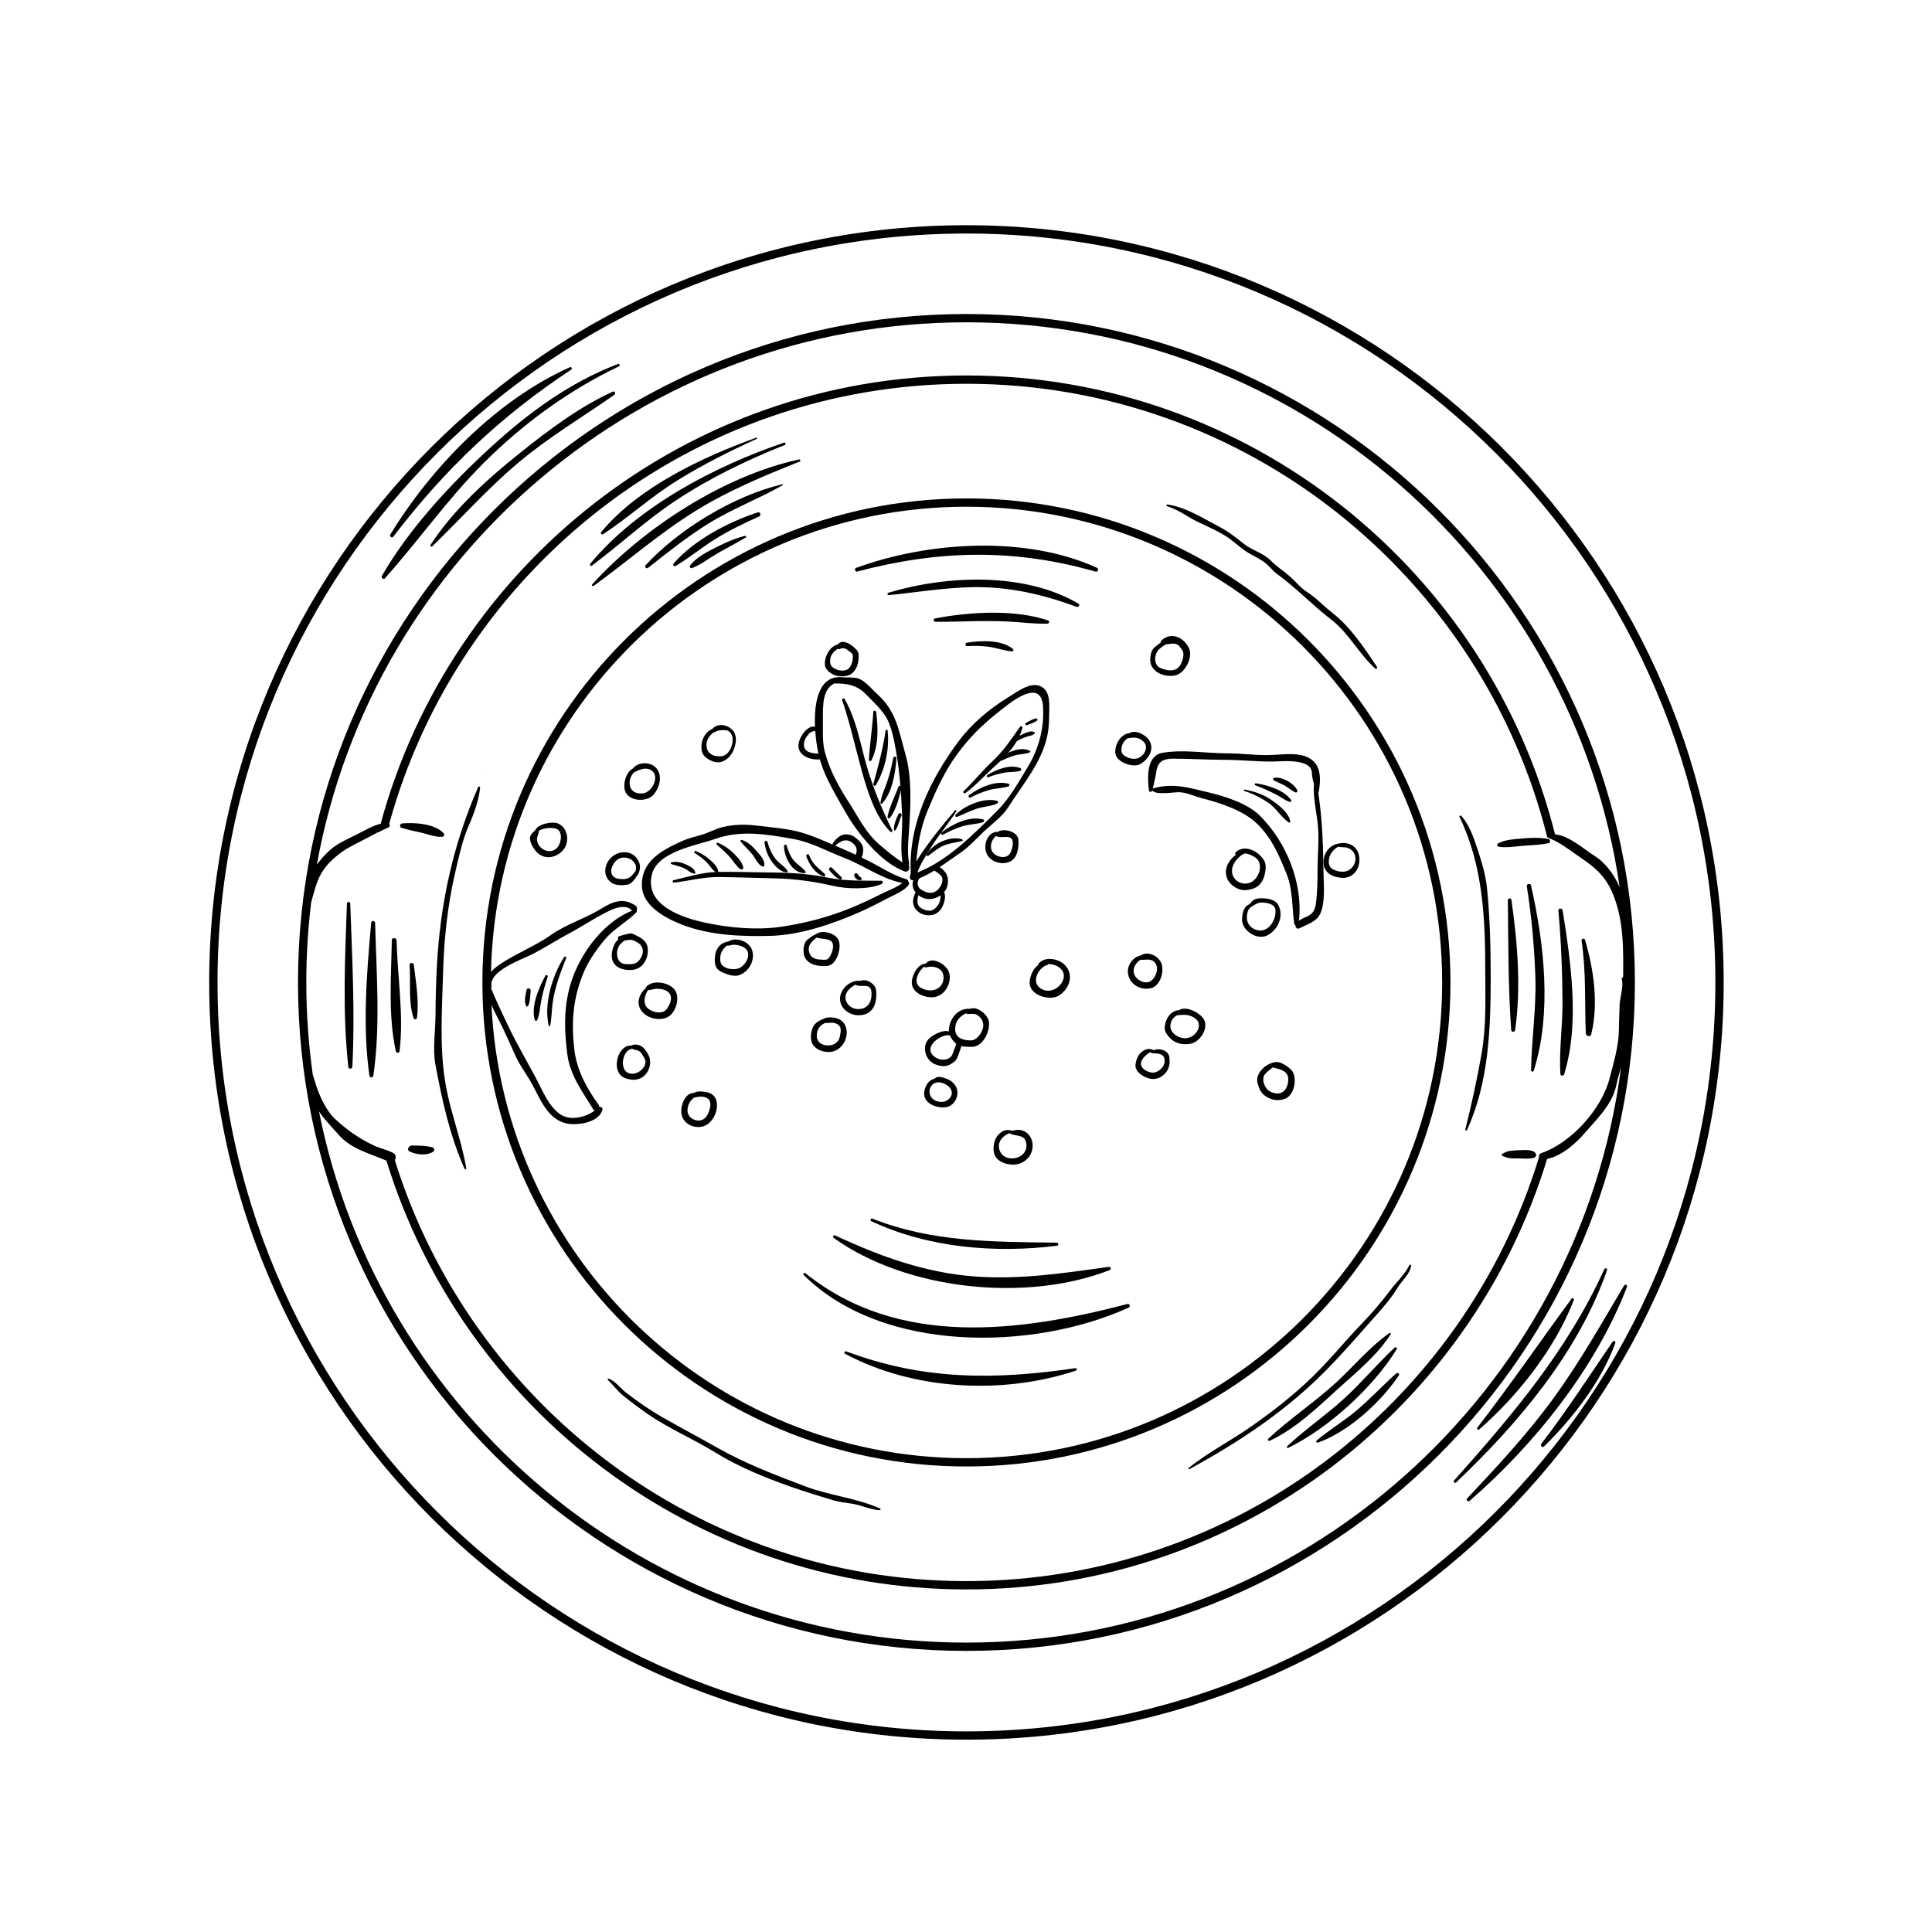 <svg xmlns="http://www.w3.org/2000/svg" xmlns:xlink="http://www.w3.org/1999/xlink" width="500" zoomAndPan="magnify" viewBox="0 0 375 375" height="500" preserveAspectRatio="xMidYMid meet" version="1.0"><defs><clipPath id="82b8a97335"><path d="M 40.605 43.715 L 334.605 43.715 L 334.605 337.715 L 40.605 337.715 Z M 40.605 43.715 " clip-rule="nonzero"/></clipPath></defs><g clip-path="url(#82b8a97335)"><path fill="#000000" d="M 187.586 337.672 C 106.539 337.672 40.605 271.738 40.605 190.695 C 40.605 109.648 106.539 43.715 187.586 43.715 C 268.629 43.715 334.566 109.648 334.566 190.695 C 334.566 271.738 268.629 337.672 187.586 337.672 Z M 187.586 45.328 C 107.43 45.328 42.219 110.539 42.219 190.695 C 42.219 270.848 107.43 336.059 187.586 336.059 C 267.742 336.059 332.953 270.848 332.953 190.695 C 332.953 110.539 267.742 45.328 187.586 45.328 Z M 187.586 45.328 " fill-opacity="1" fill-rule="nonzero"/></g><path fill="#000000" d="M 187.586 60.949 C 116.043 60.949 57.84 119.152 57.84 190.695 C 57.84 262.234 116.043 320.438 187.586 320.438 C 259.129 320.438 317.332 262.234 317.332 190.695 C 317.332 119.152 259.129 60.949 187.586 60.949 Z M 187.586 62.559 C 251.969 62.559 305.41 110.297 314.383 172.238 C 313.359 169.836 311.629 167.441 309.449 166.09 C 307.566 164.922 304.508 162.156 301.832 161.949 C 288.965 110.836 242.633 72.879 187.586 72.879 C 133.281 72.879 87.469 109.82 73.887 159.883 C 72.426 160.25 71.074 161.023 69.738 161.723 C 67.793 162.738 65.68 163.531 64.023 165.027 C 63.098 165.863 62.234 166.809 61.5 167.832 C 72.309 108.051 124.734 62.559 187.586 62.559 Z M 60.715 208.633 C 59.891 202.77 59.453 196.781 59.453 190.695 C 59.453 185.406 59.781 180.199 60.406 175.078 C 60.973 173.211 61.359 171.289 62.332 169.57 C 63.496 167.516 65.273 166.09 67.203 164.793 C 67.742 164.434 71.359 162.633 73.441 161.492 C 73.434 161.52 73.422 161.547 73.414 161.57 C 74.031 161.223 74.668 160.914 75.332 160.641 C 75.336 160.633 75.34 160.621 75.34 160.613 L 75.449 160.551 C 75.715 160.398 75.695 160.105 75.547 159.898 C 89.082 110.727 134.172 74.492 187.586 74.492 C 241.957 74.492 287.715 112.027 300.332 162.543 C 300.391 162.539 300.453 162.559 300.516 162.566 C 300.555 162.621 300.602 162.668 300.676 162.695 C 302.852 163.5 304.945 165.223 306.883 166.527 C 309.781 168.473 311.73 170.25 313.105 173.621 C 315.195 178.754 315.09 184.207 315.055 189.621 C 314.867 189.699 314.727 189.938 314.797 190.152 C 315.195 191.344 314.387 193.785 314.367 195.094 C 314.34 196.668 314.242 198.234 314.23 199.809 C 314.219 202.934 313.184 206.387 312.398 209.387 C 310.879 215.242 304.965 221.875 299.121 223.836 C 298.875 223.922 298.746 224.109 298.711 224.312 C 298.707 224.309 298.703 224.305 298.699 224.297 C 298.699 224.324 298.707 224.352 298.707 224.379 C 298.703 224.441 298.703 224.504 298.719 224.566 C 298.723 224.578 298.723 224.59 298.727 224.602 C 284.176 272.184 239.863 306.895 187.586 306.895 C 135.516 306.895 91.359 272.461 76.633 225.176 C 76.918 224.738 76.898 224.078 76.285 223.766 C 75.082 223.145 73.727 222.895 72.508 222.316 C 69.688 220.969 67.418 219.387 65.062 217.215 C 63.371 215.652 62.086 212.879 61.402 210.805 C 61.176 210.117 60.98 209.355 60.715 208.633 Z M 187.586 318.828 C 125.488 318.828 73.578 274.422 61.91 215.703 C 63.012 217.375 64.348 218.672 65.723 220.25 C 68.145 223.035 71.766 223.875 75.008 225.289 C 89.828 273.41 134.664 308.508 187.586 308.508 C 240.641 308.508 285.586 273.246 300.297 224.941 C 303.074 224.398 305.801 222.004 307.539 219.988 C 309.977 217.168 312.984 214.355 313.75 210.531 C 313.977 209.41 314.348 208.273 314.652 207.125 C 306.566 270.043 252.672 318.828 187.586 318.828 Z M 187.586 318.828 " fill-opacity="1" fill-rule="nonzero"/><path fill="#000000" d="M 93.18 149.613 C 93.141 149.613 93.133 149.672 93.172 149.672 C 93.207 149.672 93.215 149.613 93.18 149.613 Z M 93.18 149.613 " fill-opacity="1" fill-rule="nonzero"/><path fill="#000000" d="M 88.281 169.676 C 88.988 166.613 89.75 163.016 91.023 160.156 C 91.965 158.047 93.004 155.117 93.188 152.859 C 93.207 152.629 92.895 152.598 92.812 152.785 C 87.922 163.945 85.426 175.457 84.793 187.645 C 84.633 190.754 84.543 193.875 84.535 196.988 C 84.527 200.027 83.949 203.613 84.508 206.605 C 85.82 213.574 87.27 220.297 90.152 226.844 C 90.238 227.035 90.543 226.953 90.504 226.746 C 89.512 220.93 87.238 215.445 86.348 209.594 C 85.305 202.707 85.816 195.645 86.004 188.691 C 86.172 182.449 86.871 175.766 88.281 169.676 Z M 88.281 169.676 " fill-opacity="1" fill-rule="nonzero"/><path fill="#000000" d="M 288.613 172.266 C 288.355 169.758 287.492 166.922 286.691 164.543 C 286.004 162.496 285.121 159.93 283.625 158.363 C 283.465 158.199 283.203 158.383 283.301 158.586 C 287.844 167.992 288.289 178.27 288.289 188.504 C 288.289 193.898 288.516 199.164 287.578 204.496 C 286.707 209.465 285.633 214.348 284.41 219.25 C 284.367 219.438 284.656 219.523 284.734 219.352 C 288.996 210.098 289.344 199.605 289.344 189.617 C 289.348 183.781 289.199 178.074 288.613 172.266 Z M 288.613 172.266 " fill-opacity="1" fill-rule="nonzero"/><path fill="#000000" d="M 267.27 129.434 C 264.688 125.574 262.141 121.695 258.426 118.797 C 256.762 117.5 255.512 116.082 253.711 114.918 C 252.387 114.066 251.523 112.918 250.371 111.891 C 249.168 110.816 247.785 109.973 246.656 108.812 C 245.195 107.312 242.934 106.793 241.324 105.477 C 239.801 104.234 238.324 103.117 236.578 102.203 C 233.43 100.562 230.164 98.426 226.598 97.922 C 226.383 97.891 226.332 98.176 226.527 98.246 C 227.973 98.734 229.281 99.441 230.57 100.242 C 232.93 101.711 235.727 102.609 238.105 104.176 C 239.57 105.141 240.773 106.387 242.289 107.301 C 243.301 107.91 244.375 108.383 245.336 109.074 C 246.352 109.809 246.938 110.734 247.934 111.457 C 251.602 114.121 254.789 117.5 258.402 120.277 C 261.812 122.898 263.781 126.949 266.945 129.77 C 267.156 129.961 267.41 129.641 267.27 129.434 Z M 267.27 129.434 " fill-opacity="1" fill-rule="nonzero"/><path fill="#000000" d="M 273.559 245.551 C 272.824 247.191 271.039 248.871 269.938 250.328 C 268.207 252.625 266.328 254.836 264.332 256.91 C 261.039 260.324 258.129 263.957 254.715 267.27 C 251.016 270.852 247.105 273.902 242.895 276.848 C 238.906 279.641 234.512 281.891 230.703 284.93 C 230.574 285.031 230.727 285.242 230.867 285.164 C 240.047 280.129 248.578 274.562 256.113 267.234 C 260.02 263.434 263.547 259.285 267.18 255.211 C 268.633 253.582 270.203 251.73 271.324 249.867 C 272.125 248.543 273.746 247.223 273.887 245.648 C 273.906 245.453 273.645 245.359 273.559 245.551 Z M 273.559 245.551 " fill-opacity="1" fill-rule="nonzero"/><path fill="#000000" d="M 170.828 292.797 C 166.168 290.738 161 290.289 156.23 288.477 C 150.473 286.285 144.75 284.125 139.359 281.074 C 135.812 279.066 132.219 277.164 128.684 275.148 C 126.148 273.703 123.801 272.082 121.496 270.293 C 120.477 269.504 119.367 267.996 118.121 267.586 C 117.992 267.543 117.863 267.719 117.973 267.82 C 119.027 268.828 119.816 269.973 120.988 270.926 C 122.535 272.176 124.082 273.309 125.711 274.445 C 129.812 277.309 134.539 279.27 138.793 281.902 C 143.309 284.703 148.617 286.871 153.621 288.617 C 156.328 289.562 159.082 290.418 161.836 291.234 C 162.973 291.57 164.184 291.672 165.348 291.863 C 167.297 292.176 168.828 293.012 170.73 293.129 C 170.918 293.141 171.016 292.883 170.828 292.797 Z M 170.828 292.797 " fill-opacity="1" fill-rule="nonzero"/><path fill="#000000" d="M 202.711 133.711 C 200.621 131.715 197.535 134.242 195.652 135.379 C 192.102 137.523 188.641 140.445 186.152 143.762 C 180.57 151.211 176.289 160.035 176.781 169.504 C 176.707 169.754 176.641 170.004 176.609 170.246 C 176.555 170.66 176.902 170.883 177.254 170.871 C 177.207 171.035 177.172 171.195 177.148 171.352 C 177.055 172.043 177.293 172.684 177.711 173.211 C 177.141 174.41 176.914 175.543 177.898 176.668 C 178.688 177.566 180.184 177.879 181.289 177.504 C 182.441 177.117 183.047 175.984 183.316 174.895 C 183.434 174.422 183.523 173.605 183.223 173.188 C 183.555 172.805 183.812 172.355 183.914 171.848 C 184.262 170.141 183.645 169.18 182.402 168.305 C 183.742 167.414 185.039 166.453 186.336 165.574 C 188.078 164.398 189.477 162.812 190.992 161.379 C 192.605 159.859 194.598 158.453 195.785 156.559 C 198.137 152.824 200.945 149.508 202.527 145.344 C 203.324 143.246 203.637 141.352 203.629 139.129 C 203.625 137.613 203.98 134.922 202.711 133.711 Z M 182.484 174.645 C 182.336 175.383 181.977 175.918 181.41 176.398 C 180.621 177.07 179.426 176.711 178.703 176.195 C 177.801 175.559 178.078 174.633 178.242 173.742 C 178.824 174.207 179.551 174.5 180.266 174.512 C 181.051 174.527 181.887 174.258 182.566 173.785 C 182.582 174.078 182.523 174.453 182.484 174.645 Z M 182.582 169.895 C 183.406 170.691 182.621 172.188 181.945 172.77 C 180.91 173.66 179.832 173.32 178.77 172.66 C 177.977 172.164 177.969 171.125 178.465 170.473 C 179.457 170.066 180.406 169.555 181.328 168.988 C 181.785 169.23 182.199 169.527 182.582 169.895 Z M 199.434 148.969 C 197.75 151.723 195.988 154.93 193.695 157.223 C 189.27 161.652 184.078 167.004 178.062 169.359 C 178.594 167.785 179.77 166.012 180.504 164.801 C 182.043 162.246 184.02 159.977 185.637 157.473 C 185.738 157.316 185.488 157.148 185.367 157.289 C 182.934 160.145 180.57 163.07 178.492 166.195 C 178.289 166.508 178.062 166.852 177.848 167.215 C 178.172 163.77 178.699 160.566 180.113 157.18 C 181.742 153.289 183.285 149.809 185.785 146.387 C 188.086 143.238 190.492 140.844 193.535 138.41 C 195.762 136.629 202.148 131.176 202.461 137.254 C 202.68 141.418 201.605 145.414 199.434 148.969 Z M 199.434 148.969 " fill-opacity="1" fill-rule="nonzero"/><path fill="#000000" d="M 197.973 141.09 C 196.293 143.469 194.773 145.77 192.621 147.773 C 190.652 149.605 188.988 151.715 187.055 153.555 C 186.812 153.785 187.141 154.113 187.395 153.926 C 189.512 152.371 191.336 150.27 193.309 148.523 C 195.508 146.586 197.688 144.18 198.453 141.281 C 198.539 140.98 198.137 140.863 197.973 141.09 Z M 197.973 141.09 " fill-opacity="1" fill-rule="nonzero"/><path fill="#000000" d="M 176.23 167.781 C 176.527 167.973 176.508 168.035 176.324 166.59 C 176.125 164.984 176.316 163.043 176.422 161.453 C 176.738 156.77 177.07 151.074 175.773 146.512 C 174.461 141.879 174.012 138.051 170.238 134.695 C 169.078 133.66 167.691 131.758 166.027 131.57 C 165.172 131.477 164.477 131.453 163.82 131.492 C 163.816 131.488 163.812 131.484 163.805 131.48 C 158.953 130.789 157.977 136.172 158.191 141.066 C 156.816 140.746 155.496 142.656 155.129 143.824 C 154.32 146.406 156.945 147.582 159.102 147.395 C 159.113 147.391 159.121 147.387 159.133 147.383 C 159.785 149.73 160.996 152.137 162.172 154.238 C 163.441 156.504 164.824 159.051 166.379 161.129 C 168.676 164.199 171.902 167.762 175.578 169.141 C 176.074 169.324 176.461 168.957 176.473 168.562 C 176.523 168.281 176.496 167.953 176.23 167.781 Z M 156.043 144.297 C 156.086 143.637 156.57 142.926 156.98 142.453 C 157.316 142.062 157.766 141.934 158.238 141.867 C 158.355 143.535 158.598 145.098 158.855 146.293 C 157.477 146.188 155.922 146.062 156.043 144.297 Z M 170.809 164.035 C 167.988 161.66 166.602 158.551 164.645 155.551 C 162.703 152.566 161.02 149.41 160.098 145.938 C 159.582 143.992 159.754 141.879 159.727 139.895 C 159.688 136.422 159.746 133.812 161.926 132.652 C 164.199 132.652 166.191 132.852 168.012 134.699 C 169.34 136.047 170.664 137.254 171.758 138.824 C 172.992 140.594 173.543 143.66 173.91 145.746 C 174.652 149.941 174.93 153.988 175.102 158.273 C 175.223 161.273 174.66 164.41 175.172 167.398 C 173.613 166.395 172.273 165.273 170.809 164.035 Z M 170.809 164.035 " fill-opacity="1" fill-rule="nonzero"/><path fill="#000000" d="M 173.184 161.164 C 171.141 156.988 169.344 152.695 168.09 148.211 C 166.891 143.918 166.18 139.609 163.949 135.684 C 163.797 135.418 163.375 135.621 163.469 135.906 C 165.012 140.461 166.016 145.09 167.297 149.711 C 168.371 153.574 169.887 158.539 172.828 161.438 C 172.992 161.602 173.285 161.363 173.184 161.164 Z M 173.184 161.164 " fill-opacity="1" fill-rule="nonzero"/><path fill="#000000" d="M 176.27 171.078 C 176.273 170.902 176.18 170.723 175.945 170.66 C 173.352 169.965 170.652 168.102 168.215 166.922 C 167.883 166.762 167.566 166.613 167.242 166.461 C 167.492 165.977 167.547 165.332 167.551 164.859 C 167.555 163.82 166.574 162.969 165.809 162.418 C 165.098 161.91 163.77 161.75 163.012 162.301 C 162.324 162.805 161.828 163.219 161.57 163.906 C 159.875 163.168 158.195 162.449 156.418 161.855 C 153.34 160.824 149.871 160.617 146.664 160.227 C 144.562 159.969 142.453 160.035 140.391 160.504 C 138.977 160.824 137.57 161.637 136.152 162.043 C 134.895 162.402 133.496 162.738 132.305 163.285 C 128.48 165.031 124.434 167.133 124.59 171.973 C 124.711 175.859 129.191 178.246 132.434 179.492 C 137.762 181.543 143.68 181.785 149.316 181.66 C 155.211 181.523 161.348 179.438 166.691 177.113 C 168.746 176.219 170.762 175.145 172.754 174.125 C 173.887 173.543 175.672 172.801 176.371 171.734 C 176.523 171.496 176.441 171.246 176.27 171.078 Z M 165.641 163.762 C 166.16 164.234 166.363 164.734 166.238 165.426 C 166.207 165.598 166.137 165.75 166.07 165.902 C 165.148 165.469 164.219 165.043 163.258 164.633 C 162.875 164.469 162.496 164.305 162.117 164.141 C 163.188 163.223 164.32 162.562 165.641 163.762 Z M 171.336 173.375 C 169.328 174.375 167.27 175.367 165.195 176.219 C 160.863 177.996 156.184 179.234 151.543 179.895 C 146.82 180.562 141.805 180.117 137.168 179.152 C 132.633 178.207 125.039 175.836 126.535 169.727 C 127.629 165.258 135.199 164.109 138.785 162.844 C 143.836 161.066 148.637 161.914 153.84 162.82 C 157.469 163.449 160.648 165.281 164.043 166.586 C 167.625 167.965 171.309 170.684 175.133 171.371 C 174.191 172.188 172.305 172.895 171.336 173.375 Z M 171.336 173.375 " fill-opacity="1" fill-rule="nonzero"/><path fill="#000000" d="M 171.027 170.949 C 167.766 170.922 164.137 171.047 160.938 170.391 C 157.418 169.668 153.848 169.383 150.254 169.359 C 146.73 169.332 143.223 169.191 139.699 169.227 C 136.453 169.258 133.816 170.121 130.75 170.844 C 130.453 170.91 130.52 171.348 130.828 171.309 C 133.805 170.977 136.57 170.191 139.629 170.23 C 143.168 170.273 146.691 170.402 150.23 170.484 C 154.129 170.574 157.871 171.051 161.664 171.941 C 164.297 172.559 168.668 172.707 171.148 171.574 C 171.469 171.426 171.406 170.953 171.027 170.949 Z M 171.027 170.949 " fill-opacity="1" fill-rule="nonzero"/><path fill="#000000" d="M 166.605 126.73 C 166.449 126.23 166.191 126.082 165.836 125.723 C 165.273 125.156 164.066 124.344 163.188 124.656 C 162.984 124.73 162.73 124.906 162.566 125.117 C 160.953 125.469 159.871 127.781 160.148 129.27 C 160.32 130.191 161.594 130.992 162.414 131.164 C 163.34 131.359 164.605 131.355 165.359 130.711 C 166.09 130.09 166.48 129.254 166.598 128.309 C 166.656 127.824 166.754 127.203 166.605 126.73 Z M 165.473 128.172 C 165.398 128.766 165.168 129.281 164.766 129.715 C 163.902 130.652 161.285 130.035 161.137 128.668 C 160.996 127.371 161.672 126.523 162.617 125.926 C 162.742 126.012 162.914 126.016 163.051 125.953 C 164.074 125.496 164.602 126.301 165.34 126.809 C 165.668 127.035 165.512 127.863 165.473 128.172 Z M 165.473 128.172 " fill-opacity="1" fill-rule="nonzero"/><path fill="#000000" d="M 142.379 141.953 C 141.402 140.617 139.316 140.23 138.227 141.516 C 136.613 142.145 135.855 144.238 136.246 145.875 C 136.488 146.906 137.629 147.535 138.535 147.84 C 139.695 148.227 140.73 147.73 141.504 146.945 C 142.559 145.879 143.379 143.32 142.379 141.953 Z M 142.195 143.945 C 142.039 145.207 141.297 146.785 139.789 146.797 C 138.945 146.801 138.309 146.699 137.676 146.102 C 136.953 145.43 137.02 143.992 137.496 143.238 C 137.707 142.898 138.051 142.516 138.43 142.203 C 138.73 142.121 138.992 142.016 139.254 141.84 C 139.844 141.707 140.441 141.684 141.039 141.766 C 142.023 142.008 142.301 143.133 142.195 143.945 Z M 142.195 143.945 " fill-opacity="1" fill-rule="nonzero"/><path fill="#000000" d="M 127.207 148.91 C 126.039 147.816 123.84 147.898 122.855 149.16 C 121.598 149.844 121.031 151.645 121.211 153.059 C 121.512 155.504 125.352 155.859 126.773 154.332 C 128.043 152.969 128.758 150.367 127.207 148.91 Z M 124.797 153.988 C 123.207 154.16 122.098 153.367 122.215 151.695 C 122.258 151.051 122.57 150.441 123.016 149.961 C 123.969 149.426 125.305 148.816 126.375 149.488 C 128.211 150.645 126.555 153.801 124.797 153.988 Z M 124.797 153.988 " fill-opacity="1" fill-rule="nonzero"/><path fill="#000000" d="M 123.73 166.781 C 122.523 164.898 119.922 165.07 118.488 166.59 C 117.199 167.953 117.055 170.105 118.594 171.266 C 119.434 171.91 120.734 171.875 121.727 171.723 C 122.391 171.617 122.844 171.098 123.238 170.598 C 123.363 170.438 123.438 170.301 123.492 170.164 C 123.797 169.879 124.012 169.457 124.102 169.098 C 124.328 168.207 124.223 167.539 123.73 166.781 Z M 121.32 170.613 C 120.766 170.668 119.801 170.625 119.316 170.32 C 118.117 169.57 118.699 168.039 119.457 167.191 C 120.273 166.281 121.664 166.23 122.598 166.906 C 122.957 167.164 123.289 167.602 123.414 168.027 C 123.461 168.18 123.457 168.602 123.395 169.035 C 122.832 169.715 122.328 170.516 121.32 170.613 Z M 121.32 170.613 " fill-opacity="1" fill-rule="nonzero"/><path fill="#000000" d="M 108.289 159.832 C 107.207 159.398 104.441 159.871 103.855 161.195 C 103.445 161.52 103.02 161.973 102.91 162.406 C 102.684 163.305 103.453 164.543 104.004 165.207 C 105.527 167.027 108.051 166.586 109.402 164.871 C 110.633 163.309 110.191 160.598 108.289 159.832 Z M 108.281 164.391 C 107.266 165.691 105.422 165.328 104.609 164.051 C 104.191 163.398 104.102 162.816 104.398 162.117 C 104.516 161.844 104.523 161.562 104.582 161.273 C 105.441 160.664 107.129 160.605 107.859 160.824 C 109.332 161.262 108.941 163.539 108.281 164.391 Z M 108.281 164.391 " fill-opacity="1" fill-rule="nonzero"/><path fill="#000000" d="M 125.66 183.68 C 125.469 182.777 124.559 182.078 123.777 181.719 C 123.277 181.488 122.781 181.09 122.195 181.195 C 121.547 181.312 120.859 181.5 120.23 181.699 C 119.926 181.793 119.863 182.125 120.016 182.34 C 119.227 182.957 118.828 184.242 118.75 185.145 C 118.539 187.566 120.625 188.426 122.703 188.258 C 124.941 188.078 126.09 185.691 125.66 183.68 Z M 123.809 186.645 C 123.152 187.234 122.352 187.145 121.535 187.137 C 120.531 187.129 119.945 186.508 119.805 185.559 C 119.605 184.195 120.191 183.223 121.223 182.562 C 121.852 182.488 122.457 182.285 123.102 182.598 C 123.77 182.93 124.359 183.23 124.66 183.961 C 125.035 184.879 124.484 186.035 123.809 186.645 Z M 123.809 186.645 " fill-opacity="1" fill-rule="nonzero"/><path fill="#000000" d="M 187.586 96.742 C 135.781 96.742 93.633 138.887 93.633 190.695 C 93.633 242.5 135.781 284.645 187.586 284.645 C 239.391 284.645 281.535 242.5 281.535 190.695 C 281.535 138.887 239.391 96.742 187.586 96.742 Z M 103.504 185.117 C 105.895 183.879 108.129 182.41 110.512 181.152 C 113.281 179.688 116.078 177.711 118.953 176.48 C 120.043 176.016 121.789 175.68 122.691 176.762 C 116.668 179.148 111.883 186.035 110.422 192.184 C 109.395 196.488 109.578 200.383 110.125 204.68 C 110.641 208.766 113.125 211.973 115.152 215.336 C 115.227 215.457 115.324 215.523 115.43 215.559 C 113.648 216.871 110.789 217.566 108.891 216.375 C 106.527 214.895 105.266 211.574 104.008 209.223 C 102.23 205.898 100.348 202.707 98.707 199.273 C 98.586 199.016 96.109 193.922 95.281 191.715 C 95.359 191.691 95.426 191.617 95.406 191.516 C 94.77 188.418 101.309 186.254 103.504 185.117 Z M 187.586 283.031 C 138.133 283.031 97.684 243.945 95.395 195.051 C 95.934 196.355 96.645 197.625 97.277 198.902 C 98.262 200.895 99.145 202.949 100.07 204.973 C 101 207.008 102.406 208.758 103.434 210.715 C 105.152 214 106.77 217.945 110.891 218.188 C 112.887 218.301 116.344 217.684 116.93 215.391 C 117.031 214.996 116.629 214.77 116.305 214.879 C 116.301 214.852 116.289 214.828 116.285 214.805 C 116.332 214.711 116.293 214.555 116.113 214.312 C 113.898 211.285 111.941 207.648 111.496 203.852 C 110.887 198.672 111.145 194.258 113.043 189.355 C 114.027 186.812 115.648 184.422 117.418 182.336 C 119.207 180.223 121.633 178.988 123.539 177.07 C 123.559 177.051 123.555 177.027 123.566 177.004 C 123.578 176.984 123.59 176.969 123.594 176.945 C 123.605 176.906 123.617 176.875 123.613 176.84 C 123.594 176.66 123.602 176.48 123.641 176.301 C 123.66 176.105 123.543 175.922 123.387 175.812 C 121.113 174.223 119.105 174.879 116.789 176.32 C 113.68 178.254 109.918 179.375 106.945 181.473 C 103.664 183.789 99.867 185.145 96.625 187.469 C 96.109 187.84 95.652 188.238 95.301 188.672 C 96.383 138.688 137.348 98.355 187.586 98.355 C 238.5 98.355 279.922 139.777 279.922 190.695 C 279.922 241.609 238.5 283.031 187.586 283.031 Z M 187.586 283.031 " fill-opacity="1" fill-rule="nonzero"/><path fill="#000000" d="M 130.855 191.984 C 129.668 190.641 126.699 190.121 125.438 191.547 C 125.367 191.621 125.344 191.703 125.344 191.785 C 124.199 192.809 123.48 194.402 124.316 195.914 C 125.27 197.641 128.086 198.332 129.75 197.324 C 131.301 196.387 132.078 193.371 130.855 191.984 Z M 129.34 195.941 C 128.461 197.074 126.012 196.359 125.391 195.305 C 124.809 194.316 125.215 193.109 125.777 192.164 C 126.254 192.195 126.543 192.062 127.016 191.961 C 127.488 191.855 128.422 191.953 128.895 192.113 C 130.875 192.793 130.344 194.641 129.34 195.941 Z M 129.34 195.941 " fill-opacity="1" fill-rule="nonzero"/><path fill="#000000" d="M 125.078 203.566 C 124.574 202.945 123.305 202.445 122.605 202.945 C 122.484 202.941 122.363 202.941 122.246 202.945 C 121.344 202.992 120.656 203.727 120.258 204.445 C 119.73 205.398 119.527 206.793 119.918 207.828 C 120.34 208.941 121.113 209.281 122.23 209.508 C 124.5 209.973 126.195 208.262 126.203 206.094 C 126.207 205.172 125.645 204.262 125.078 203.566 Z M 123.414 208.301 C 119.996 209.223 120.363 203.875 122.715 203.566 C 122.996 203.746 123.305 203.754 123.715 203.863 C 124.445 204.066 124.766 204.867 125.102 205.465 C 125.773 206.656 124.449 208.02 123.414 208.301 Z M 123.414 208.301 " fill-opacity="1" fill-rule="nonzero"/><path fill="#000000" d="M 145.973 184.402 C 145.41 182.688 142.859 181.797 141.379 182.746 C 140.461 182.91 139.805 183.195 139.195 184.215 C 138.789 184.891 138.703 185.883 138.746 186.66 C 138.805 187.68 139.254 188.328 140.211 188.73 C 141.191 189.148 142.48 189.656 143.52 189.262 C 145.438 188.531 146.613 186.344 145.973 184.402 Z M 143.535 187.887 C 142.449 188.398 139.969 188.078 139.82 186.523 C 139.688 185.129 140.133 184.273 141.125 183.52 C 141.156 183.531 141.184 183.551 141.219 183.551 C 141.602 183.559 141.871 183.422 142.246 183.387 C 142.902 183.32 143.805 183.539 144.379 183.879 C 146.121 184.91 144.859 187.266 143.535 187.887 Z M 143.535 187.887 " fill-opacity="1" fill-rule="nonzero"/><path fill="#000000" d="M 162.762 182.461 C 162.188 181.133 159.617 180.402 158.41 181.297 C 157.82 181.52 157.277 181.98 156.797 182.324 C 156.043 182.863 155.914 184.039 155.977 184.871 C 156.148 187.168 158.691 187.66 160.555 187.492 C 162.453 187.316 163.41 183.957 162.762 182.461 Z M 160.691 186.129 C 160.379 186.395 159.582 186.262 159.207 186.25 C 157.977 186.215 157.043 185.688 156.973 184.23 C 156.934 183.34 157.711 182.562 158.52 181.984 C 159.332 182.273 160.258 182.156 161.078 182.512 C 162.297 183.043 161.449 185.484 160.691 186.129 Z M 160.691 186.129 " fill-opacity="1" fill-rule="nonzero"/><path fill="#000000" d="M 168.844 190.594 C 168.215 190.203 167.535 190.176 166.895 190.406 C 166.871 190.383 166.84 190.363 166.793 190.363 C 164.957 190.266 163.102 191.969 163.047 193.762 C 162.988 195.758 164.91 197.137 166.809 197.062 C 169.312 196.961 170.109 195.078 170.098 192.914 C 170.09 191.758 169.824 191.203 168.844 190.594 Z M 166.305 195.848 C 165.172 195.758 164.141 194.812 164.105 193.68 C 164.07 192.473 165.059 191.676 166.078 191.102 C 166.094 191.148 166.125 191.191 166.184 191.219 C 167.234 191.688 169 190.691 169.148 192.578 C 169.297 194.473 168.391 196.008 166.305 195.848 Z M 166.305 195.848 " fill-opacity="1" fill-rule="nonzero"/><path fill="#000000" d="M 163.844 198.664 C 163.246 197.75 162.156 197.484 161.133 197.469 C 160.734 197.465 160.172 197.523 159.824 197.785 C 159.457 197.875 159.113 198.078 158.738 198.312 C 157.801 198.902 157.48 199.934 157.41 200.977 C 157.328 202.18 157.684 203.023 158.738 203.656 C 159.555 204.145 160.828 204.344 161.75 204.078 C 163.906 203.453 165.094 200.574 163.844 198.664 Z M 163 201.25 C 162.785 202.285 161.906 202.863 160.914 202.914 C 159.613 202.98 158.516 202.348 158.543 200.98 C 158.566 199.723 159.16 199.023 160.137 198.559 C 160.902 198.602 161.672 198.328 162.469 198.75 C 163.48 199.285 163.184 200.363 163 201.25 Z M 163 201.25 " fill-opacity="1" fill-rule="nonzero"/><path fill="#000000" d="M 138.957 213.375 C 138.504 212.223 137.438 211.973 136.312 211.871 C 135.582 211.809 135.125 211.871 134.68 212.145 C 132.871 212.117 132.008 214.797 132.285 216.297 C 132.672 218.375 135.258 219.344 137.035 218.398 C 138.605 217.559 139.625 215.09 138.957 213.375 Z M 137.113 216.707 C 136.016 218.273 133.34 217.324 133.441 215.441 C 133.5 214.363 133.973 213.629 134.723 213.039 C 135.574 212.871 136.438 212.684 137.273 213.16 C 138.438 213.824 137.68 215.898 137.113 216.707 Z M 137.113 216.707 " fill-opacity="1" fill-rule="nonzero"/><path fill="#000000" d="M 184.254 188.867 C 183.855 187.234 180.855 185.48 179.723 187.012 C 178.273 187.129 177.449 188.582 177.082 189.91 C 176.426 192.293 178.906 193.621 180.969 193.57 C 183.254 193.512 184.766 190.945 184.254 188.867 Z M 178.605 191.645 C 177.156 190.695 178.211 188.504 179.449 187.598 C 179.457 187.727 179.609 187.816 179.727 187.781 C 181.277 187.32 183.281 187.945 183.141 189.906 C 182.98 192.293 180.34 192.785 178.605 191.645 Z M 178.605 191.645 " fill-opacity="1" fill-rule="nonzero"/><path fill="#000000" d="M 191.949 198.324 C 191.754 196.938 189.656 195.215 188.277 195.809 C 185.949 195.633 184.289 197.688 184.168 199.91 C 184.16 200.008 184.191 200.102 184.199 200.199 C 183.074 199.859 181.57 200.645 180.656 201.309 C 179.086 202.445 179.289 204.664 180.496 205.895 C 181.078 206.488 181.797 206.758 182.598 206.891 C 183.602 207.062 184.277 206.758 185.09 206.195 C 185.93 205.621 186.082 204.469 186.434 203.586 C 186.5 203.41 186.547 203.23 186.57 203.047 C 187.203 203.195 187.895 203.168 188.527 203.195 C 190.746 203.297 192.219 200.215 191.949 198.324 Z M 184.961 204.391 C 184.512 205.895 182.645 205.969 181.543 205.219 C 178.707 203.281 182.934 200.484 184.387 200.988 C 184.633 201.59 185.051 202.133 185.516 202.535 C 185.539 202.555 185.562 202.566 185.582 202.586 C 185.496 203.207 185.141 203.797 184.961 204.391 Z M 190.777 199.594 C 190.496 200.617 189.594 201.918 188.457 201.938 C 186.926 201.961 185.332 201.473 185.395 199.629 C 185.449 198.121 186.363 197.234 187.539 196.656 C 187.562 196.75 187.629 196.828 187.742 196.828 C 188.398 196.832 189.051 196.652 189.664 197.012 C 190.586 197.551 191.055 198.57 190.777 199.594 Z M 190.777 199.594 " fill-opacity="1" fill-rule="nonzero"/><path fill="#000000" d="M 197.684 163.031 C 197.59 161.445 194.906 160.652 193.648 161.469 C 191.852 161.398 190.957 163.609 191.336 165.18 C 191.805 167.141 194.234 168.027 195.98 167.266 C 197.512 166.602 197.773 164.48 197.684 163.031 Z M 196.059 165.621 C 195.465 166.617 194.027 166.48 193.184 165.906 C 191.871 165.016 192.234 163.152 193.336 162.262 C 193.336 162.266 193.34 162.27 193.344 162.273 C 194.125 162.742 195.16 162.227 196.047 162.57 C 197.055 162.957 196.422 165.012 196.059 165.621 Z M 196.059 165.621 " fill-opacity="1" fill-rule="nonzero"/><path fill="#000000" d="M 223.027 143.641 C 222.379 142.641 220.355 141.555 219.254 142.293 C 217.52 142.449 216.312 144.543 216.492 146.227 C 216.676 147.957 219.93 149.098 221.32 148.309 C 222.926 147.402 224.176 145.41 223.027 143.641 Z M 220.625 147.234 C 219.867 147.383 219.117 147.188 218.453 146.82 C 217.547 146.316 217.535 145.582 217.812 144.668 C 217.996 144.062 218.398 143.625 218.887 143.289 C 218.91 143.293 218.938 143.297 218.961 143.293 C 220.211 143.074 221.094 143.078 222.023 144.023 C 223.098 145.113 221.91 146.992 220.625 147.234 Z M 220.625 147.234 " fill-opacity="1" fill-rule="nonzero"/><path fill="#000000" d="M 230.793 125.836 C 229.82 123.719 227.289 122.523 225.398 124.348 C 225.289 124.449 225.27 124.586 225.309 124.707 C 224.969 124.926 224.625 125.238 224.133 125.621 C 223.41 126.191 223.25 127.297 223.27 128.148 C 223.328 130.535 226.156 131.531 228.141 131.09 C 229.992 130.68 231.605 127.609 230.793 125.836 Z M 229.148 128.984 C 228.363 130.512 226.559 130.219 225.277 129.684 C 223.77 129.055 224.043 126.828 225.023 125.977 C 225.457 125.598 225.867 125.293 226.328 125.059 C 227.305 125.027 228.309 124.562 229.035 125.605 C 229.336 126.031 229.621 126.227 229.684 126.789 C 229.77 127.547 229.488 128.324 229.148 128.984 Z M 229.148 128.984 " fill-opacity="1" fill-rule="nonzero"/><path fill="#000000" d="M 206.676 187.301 C 205.438 186.035 202.812 185.559 201.555 187.062 C 201.488 187.141 201.496 187.234 201.527 187.316 C 200.527 188 199.93 189.402 199.855 190.609 C 199.691 193.203 203.855 194.395 205.629 193.18 C 207.66 191.781 208.504 189.176 206.676 187.301 Z M 205.938 190.957 C 204.93 192.355 202.902 192.871 201.547 191.473 C 200.301 190.184 201.762 187.664 203.293 187.297 C 203.391 187.273 203.445 187.195 203.445 187.117 C 205.492 187.098 207.516 188.777 205.938 190.957 Z M 205.938 190.957 " fill-opacity="1" fill-rule="nonzero"/><path fill="#000000" d="M 225.492 187.156 C 225.008 185.578 222.797 184.488 221.41 185.465 C 219.938 185.715 218.758 187.363 218.926 188.832 C 219.168 190.988 221.273 192.273 223.363 191.82 C 225.164 191.434 225.965 188.695 225.492 187.156 Z M 223.527 190.309 C 222.445 191.207 220.684 190.328 220.207 189.211 C 219.703 188.031 220.363 186.984 221.316 186.316 C 222.359 186.355 223.461 185.93 224.211 186.898 C 224.996 187.91 224.387 189.598 223.527 190.309 Z M 223.527 190.309 " fill-opacity="1" fill-rule="nonzero"/><path fill="#000000" d="M 233.434 197.504 C 232.555 196.453 230.188 195.191 228.84 196.07 C 227.156 196.141 226.02 198.027 226.066 199.648 C 226.09 200.484 227.082 201.586 227.719 202.008 C 228.727 202.676 229.812 202.773 230.984 202.609 C 232.992 202.328 234.914 199.27 233.434 197.504 Z M 230.426 201.488 C 228.898 201.73 226.785 200.457 227.223 198.684 C 227.422 197.863 227.867 197.398 228.449 197.062 C 228.461 197.062 228.465 197.066 228.477 197.066 C 229.727 196.957 230.594 196.824 231.734 197.5 C 233.777 198.703 232.281 201.195 230.426 201.488 Z M 230.426 201.488 " fill-opacity="1" fill-rule="nonzero"/><path fill="#000000" d="M 226.281 204.094 C 225.605 203.609 224.617 203.539 223.855 203.879 C 223.848 203.809 223.797 203.738 223.723 203.719 C 222.773 203.492 222.262 203.633 221.469 204.289 C 220.832 204.816 220.469 205.91 220.398 206.703 C 220.27 208.211 222.363 209.336 223.613 209.426 C 225.477 209.559 227.098 207.863 227.027 205.992 C 227 205.164 226.996 204.605 226.281 204.094 Z M 223.633 208.191 C 222.863 208.129 221.793 207.617 221.523 206.844 C 221.156 205.793 222.48 204.602 223.387 204.18 C 223.359 204.285 223.441 204.418 223.566 204.422 C 224.863 204.48 226.086 204.453 226.059 205.988 C 226.035 207.16 224.742 208.285 223.633 208.191 Z M 223.633 208.191 " fill-opacity="1" fill-rule="nonzero"/><path fill="#000000" d="M 196.605 219.473 C 196.59 219.465 196.582 219.453 196.57 219.449 C 195.34 219.258 194.926 219.227 193.953 220.074 C 193.059 220.859 192.746 222.301 192.875 223.449 C 193.094 225.352 195.16 226.113 196.812 226.051 C 198.859 225.973 200.508 224.309 200.434 222.266 C 200.355 220.109 198.547 218.824 196.605 219.473 Z M 197.332 224.727 C 196.109 225.086 194.625 224.688 194.098 223.461 C 193.371 221.77 194.594 220.418 196.008 219.945 C 196.027 219.996 196.059 220.035 196.105 220.059 C 197.246 220.586 198.793 220.168 199.168 221.754 C 199.5 223.16 198.664 224.332 197.332 224.727 Z M 197.332 224.727 " fill-opacity="1" fill-rule="nonzero"/><path fill="#000000" d="M 185.348 210.594 C 184.652 209.672 183.965 209.426 182.898 209.117 C 182.324 208.949 181.727 209 181.402 209.363 C 181.207 209.422 181.016 209.492 180.855 209.574 C 180.055 209.973 179.621 210.848 179.438 211.68 C 178.902 214.078 181.742 215.215 183.664 214.895 C 185.535 214.578 186.484 212.086 185.348 210.594 Z M 182.938 213.867 C 181.441 213.98 180.035 212.922 180.512 211.262 C 180.621 210.883 180.926 210.52 181.305 210.242 C 181.367 210.258 181.434 210.258 181.492 210.23 C 182.352 209.781 183.711 210.398 184.289 211.039 C 185.402 212.266 184.301 213.762 182.938 213.867 Z M 182.938 213.867 " fill-opacity="1" fill-rule="nonzero"/><path fill="#000000" d="M 251.008 208.199 C 250.672 207.43 248.676 205.938 247.566 206.16 C 245.781 206.336 243.512 208.359 244.105 210.285 C 244.426 211.332 244.695 212.109 245.621 212.746 C 246.711 213.496 247.887 213.715 249.156 213.367 C 251.145 212.82 251.73 209.844 251.008 208.199 Z M 246.605 211.906 C 245.547 211.402 244.723 209.578 245.504 208.539 C 245.785 208.164 246.156 207.867 246.539 207.594 C 246.707 207.477 246.867 207.324 247.027 207.172 C 247.027 207.172 247.027 207.176 247.031 207.176 C 248.316 207.535 250.094 207.754 250.051 209.551 C 250 211.598 248.668 212.895 246.605 211.906 Z M 246.605 211.906 " fill-opacity="1" fill-rule="nonzero"/><path fill="#000000" d="M 245.426 167.121 C 244.391 165.273 241.633 163.746 239.832 165.43 C 239.68 165.57 239.738 165.797 239.871 165.938 C 238.824 166.664 238.016 167.883 237.949 169.074 C 237.883 170.277 238.445 171.316 239.434 172.023 C 240.641 172.887 241.684 172.949 243.066 172.531 C 244.203 172.188 244.855 171.488 245.273 170.398 C 245.59 169.562 245.895 167.965 245.426 167.121 Z M 242.617 171.336 C 240.66 172.051 238.691 170.426 239.207 168.379 C 239.496 167.215 240.504 166.18 241.551 165.656 C 242.301 165.656 243.102 166.062 243.684 166.465 C 245.438 167.684 244.297 170.723 242.617 171.336 Z M 242.617 171.336 " fill-opacity="1" fill-rule="nonzero"/><path fill="#000000" d="M 248.055 175.543 C 247.547 174.672 246.172 174.398 245.266 174.363 C 244.105 174.312 243.281 174.402 242.613 175.43 C 242.605 175.445 242.605 175.461 242.602 175.477 C 242.469 175.531 242.336 175.582 242.215 175.656 C 241.328 176.18 241.121 177.469 241.078 178.383 C 240.98 180.555 243.926 182.562 245.941 181.578 C 248.062 180.539 249.316 177.703 248.055 175.543 Z M 243.559 180.383 C 242.113 179.742 241.734 178.348 242.203 176.895 C 242.469 176.055 243.344 175.727 244.086 175.328 C 244.332 175.242 244.582 175.176 244.871 175.18 C 245.77 175.188 247.469 175.395 247.566 176.629 C 247.742 178.828 245.891 181.418 243.559 180.383 Z M 243.559 180.383 " fill-opacity="1" fill-rule="nonzero"/><path fill="#000000" d="M 263.727 165.824 C 263.277 164.086 261.484 163.309 259.867 163.734 C 259.438 163.73 258.949 163.984 258.633 164.16 C 257.789 164.633 257.141 165.621 256.965 166.555 C 256.5 169.012 258.184 170.227 260.43 170.383 C 262.965 170.559 264.316 168.094 263.727 165.824 Z M 261.711 168.945 C 260.793 169.453 259.215 169.137 258.434 168.539 C 257.66 167.945 257.895 166.605 258.215 165.895 C 258.418 165.441 259.207 164.543 259.777 164.359 C 259.938 164.387 260.102 164.414 260.266 164.422 C 260.301 164.434 260.332 164.438 260.359 164.426 C 260.859 164.449 261.359 164.445 261.82 164.672 C 263.66 165.566 263.426 168.004 261.711 168.945 Z M 261.711 168.945 " fill-opacity="1" fill-rule="nonzero"/><path fill="#000000" d="M 256.902 169.742 C 256.82 164.312 256.691 159.156 255.875 153.863 C 255.914 153.84 255.945 153.797 255.957 153.742 C 256.574 150.352 256.23 147.367 252.562 146.57 C 250.52 146.125 247.906 146.57 245.812 146.566 C 243.273 146.562 240.777 146.223 238.234 146.223 C 234.074 146.223 229.738 145.422 225.621 146.121 C 222.5 146.656 222.703 150.965 223.008 153.422 C 223.051 153.762 223.426 153.75 223.602 153.543 C 223.637 153.539 223.672 153.531 223.707 153.523 C 223.75 153.516 223.758 153.469 223.742 153.438 C 224.195 154.371 227.895 153.746 228.852 153.766 C 230.293 153.797 231.852 154.562 233.254 154.926 C 236.945 155.883 241.41 157.297 244.156 160.035 C 246.91 162.789 248.301 166.086 249.738 169.664 C 250.953 172.699 250.766 176.094 251.211 179.285 C 251.23 179.441 251.336 179.535 251.457 179.598 C 251.375 179.973 251.797 180.406 252.176 180.207 C 253.723 179.379 255.648 178.949 256.367 177.117 C 257.219 174.945 256.938 171.992 256.902 169.742 Z M 255.738 168.73 C 255.73 170.98 255.711 173.348 255.383 175.57 C 255.023 178.004 253.289 177.781 252.129 178.719 C 252.93 171.344 249.691 163.484 244.566 158.348 C 242.199 155.973 237.863 154.586 234.637 153.816 C 230.855 152.918 227.602 151.883 223.766 153.051 C 223.973 152 224.277 151.004 224.418 149.918 C 224.684 147.859 225.66 147.258 227.727 147.254 C 230.953 147.254 234.195 147.48 237.441 147.48 C 240.594 147.48 243.711 147.816 246.867 147.82 C 248.594 147.82 254.613 147.047 254.652 150.102 C 254.664 150.777 254.836 151.484 255.039 152.176 C 254.848 154.469 255.418 157.148 255.711 159.367 C 256.117 162.402 255.75 165.668 255.738 168.73 Z M 255.738 168.73 " fill-opacity="1" fill-rule="nonzero"/><path fill="#000000" d="M 67.984 175.379 C 67.969 174.965 67.355 174.977 67.34 175.391 C 66.965 185.875 66.449 196.695 67.621 207.137 C 67.676 207.586 68.367 207.48 68.391 207.055 C 68.926 196.574 68.352 185.867 67.984 175.379 Z M 67.984 175.379 " fill-opacity="1" fill-rule="nonzero"/><path fill="#000000" d="M 72.809 179.148 C 72.797 178.664 72.09 178.617 72.047 179.113 C 71.188 188.746 70.32 199.215 71.711 208.828 C 71.781 209.285 72.41 209.168 72.469 208.766 C 73.875 199.172 73.062 188.809 72.809 179.148 Z M 72.809 179.148 " fill-opacity="1" fill-rule="nonzero"/><path fill="#000000" d="M 76.977 182.559 C 76.961 181.965 76.059 181.91 76.051 182.512 C 75.934 189.539 75.312 197.129 76.832 204.039 C 76.918 204.441 77.508 204.441 77.559 204.02 C 78.391 196.988 77.152 189.617 76.977 182.559 Z M 76.977 182.559 " fill-opacity="1" fill-rule="nonzero"/><path fill="#000000" d="M 80.328 187.281 C 80.266 186.758 79.465 186.785 79.504 187.32 C 79.738 190.652 79.223 194.418 80.277 197.621 C 80.379 197.926 80.879 197.922 80.926 197.578 C 81.379 194.281 80.707 190.562 80.328 187.281 Z M 80.328 187.281 " fill-opacity="1" fill-rule="nonzero"/><path fill="#000000" d="M 293.367 174.676 C 293.305 174.234 292.676 174.293 292.676 174.734 C 292.766 183.07 292.73 191.578 293.316 199.887 C 293.352 200.391 294.023 200.402 294.09 199.906 C 295.262 191.68 294.543 182.859 293.367 174.676 Z M 293.367 174.676 " fill-opacity="1" fill-rule="nonzero"/><path fill="#000000" d="M 297.164 171.844 C 297.059 171.383 296.273 171.547 296.348 172.012 C 297.289 177.949 297.84 183.93 298.02 189.938 C 298.195 195.914 297.266 201.801 297.18 207.754 C 297.176 208.016 297.613 208.09 297.695 207.836 C 301.258 196.586 299.727 183.121 297.164 171.844 Z M 297.164 171.844 " fill-opacity="1" fill-rule="nonzero"/><path fill="#000000" d="M 303.309 176.727 C 303.223 176.219 302.438 176.227 302.484 176.766 C 303.012 182.676 303.25 188.625 303.281 194.555 C 303.305 199.195 302.594 203.852 302.867 208.477 C 302.895 208.855 303.484 208.871 303.59 208.531 C 306.672 198.734 304.887 186.617 303.309 176.727 Z M 303.309 176.727 " fill-opacity="1" fill-rule="nonzero"/><path fill="#000000" d="M 307.648 182.418 C 307.535 182.043 306.918 182.176 306.977 182.562 C 307.891 188.594 307.566 194.496 307.801 200.551 C 307.816 201.133 308.711 201.383 308.863 200.742 C 310.301 194.742 309.355 188.254 307.648 182.418 Z M 307.648 182.418 " fill-opacity="1" fill-rule="nonzero"/><path fill="#000000" d="M 298.148 224.09 C 297.883 223.082 296.133 223.223 295.316 223.238 C 294.52 223.254 293.734 223.305 292.945 223.41 C 292.383 223.484 292.113 223.734 291.656 223.918 C 291.426 224.012 291.418 224.324 291.668 224.395 C 292.145 224.539 292.488 224.727 293.039 224.797 C 293.699 224.883 294.383 224.84 295.047 224.844 C 295.527 224.852 298.438 225.16 298.148 224.09 Z M 298.148 224.09 " fill-opacity="1" fill-rule="nonzero"/><path fill="#000000" d="M 300.543 162.848 C 298.797 162.523 297.07 162.605 295.312 162.762 C 293.844 162.891 292.164 162.973 290.836 163.676 C 290.531 163.84 290.551 164.309 290.93 164.363 C 292.559 164.598 294.316 164.242 295.953 164.141 C 297.512 164.043 299.062 163.973 300.594 163.656 C 301.02 163.566 300.926 162.918 300.543 162.848 Z M 300.543 162.848 " fill-opacity="1" fill-rule="nonzero"/><path fill="#000000" d="M 86.102 161.723 C 84.359 159.852 80.402 159.605 78.031 159.832 C 77.621 159.871 77.488 160.523 77.906 160.66 C 79.254 161.102 80.609 161.348 81.996 161.672 C 83.25 161.973 84.523 162.523 85.828 162.414 C 86.18 162.387 86.348 161.984 86.102 161.723 Z M 86.102 161.723 " fill-opacity="1" fill-rule="nonzero"/><path fill="#000000" d="M 83.969 222.719 C 82.719 222.355 81.172 222.336 79.871 222.355 C 79.305 222.363 78.898 223.234 79.516 223.516 C 80.859 224.125 82.887 224.395 84.133 223.504 C 84.422 223.297 84.277 222.809 83.969 222.719 Z M 83.969 222.719 " fill-opacity="1" fill-rule="nonzero"/><path fill="#000000" d="M 212.953 110.227 C 199.094 103.879 180.191 105.094 166.164 110.23 C 165.766 110.375 165.984 111.043 166.391 110.934 C 182.262 106.75 196.828 106.438 212.645 110.949 C 213.062 111.07 213.367 110.418 212.953 110.227 Z M 212.953 110.227 " fill-opacity="1" fill-rule="nonzero"/><path fill="#000000" d="M 209.344 117.176 C 198.832 111.008 183.766 111.648 172.43 115.051 C 172.18 115.125 172.211 115.551 172.488 115.523 C 177.953 114.969 183.332 114.059 188.836 113.965 C 195.887 113.848 202.395 115.367 208.984 117.789 C 209.348 117.922 209.707 117.387 209.344 117.176 Z M 209.344 117.176 " fill-opacity="1" fill-rule="nonzero"/><path fill="#000000" d="M 203.398 120.41 C 196.816 118.23 188.191 118.754 181.461 120.043 C 181.078 120.117 181.211 120.688 181.57 120.691 C 186.262 120.711 190.926 120.395 195.621 120.633 C 198.195 120.762 200.746 121.129 203.324 121.047 C 203.699 121.031 203.738 120.523 203.398 120.41 Z M 203.398 120.41 " fill-opacity="1" fill-rule="nonzero"/><path fill="#000000" d="M 196.598 125.945 C 194.309 124.117 190.445 124.324 187.699 124.738 C 187.281 124.801 187.305 125.441 187.742 125.41 C 189.105 125.32 190.453 125.359 191.809 125.527 C 193.363 125.719 194.832 126.297 196.391 126.438 C 196.664 126.461 196.82 126.121 196.598 125.945 Z M 196.598 125.945 " fill-opacity="1" fill-rule="nonzero"/><path fill="#000000" d="M 205.152 241.203 C 192.734 241.016 181.117 241.168 169.336 236.539 C 169.016 236.414 168.801 236.883 169.117 237.031 C 180.141 242.207 193.18 243.305 205.191 241.793 C 205.531 241.75 205.492 241.207 205.152 241.203 Z M 205.152 241.203 " fill-opacity="1" fill-rule="nonzero"/><path fill="#000000" d="M 215.281 245.895 C 206.586 247.086 198.312 248.391 189.484 247.781 C 179.734 247.109 170.836 243.879 162.074 239.785 C 161.781 239.648 161.547 240.094 161.805 240.277 C 176.039 250.461 199.219 252.832 215.375 246.527 C 215.688 246.402 215.676 245.84 215.281 245.895 Z M 215.281 245.895 " fill-opacity="1" fill-rule="nonzero"/><path fill="#000000" d="M 218.848 253.102 C 198.031 258.535 174.43 261.695 156.34 247.133 C 156.102 246.945 155.777 247.25 156 247.473 C 171.27 262.672 200.484 262.25 219.074 253.809 C 219.457 253.637 219.266 252.992 218.848 253.102 Z M 218.848 253.102 " fill-opacity="1" fill-rule="nonzero"/><path fill="#000000" d="M 208.754 265.555 C 193.191 267.859 179.215 267.926 164.262 262.301 C 163.949 262.184 163.734 262.613 164.035 262.773 C 177.293 269.871 194.633 270.754 208.828 266.039 C 209.082 265.953 209.043 265.512 208.754 265.555 Z M 208.754 265.555 " fill-opacity="1" fill-rule="nonzero"/><path fill="#000000" d="M 170.055 138.191 C 170.012 137.887 169.523 137.867 169.504 138.188 C 169.332 141.281 168.828 144.344 168.656 147.422 C 168.641 147.707 169.004 147.867 169.148 147.582 C 170.551 144.789 170.465 141.215 170.055 138.191 Z M 170.055 138.191 " fill-opacity="1" fill-rule="nonzero"/><path fill="#000000" d="M 172.289 141.809 C 172.266 141.578 171.922 141.59 171.891 141.812 C 171.383 145.383 170.473 148.668 169.523 152.133 C 169.449 152.402 169.824 152.703 169.996 152.41 C 171.809 149.324 172.68 145.367 172.289 141.809 Z M 172.289 141.809 " fill-opacity="1" fill-rule="nonzero"/><path fill="#000000" d="M 173.375 147.098 C 173.105 148.676 172.703 150.219 172.203 151.738 C 171.758 153.082 171.074 154.406 170.895 155.82 C 170.871 156.004 171.098 156.109 171.223 155.969 C 173.207 153.785 173.801 150.016 173.996 147.184 C 174.016 146.832 173.438 146.746 173.375 147.098 Z M 173.375 147.098 " fill-opacity="1" fill-rule="nonzero"/><path fill="#000000" d="M 174.371 152.742 C 173.703 154.633 172.621 156.57 172.273 158.543 C 172.23 158.777 172.547 158.969 172.711 158.766 C 174 157.172 174.477 154.824 175.012 152.887 C 175.125 152.473 174.508 152.352 174.371 152.742 Z M 174.371 152.742 " fill-opacity="1" fill-rule="nonzero"/><path fill="#000000" d="M 174.398 158.004 C 173.918 158.957 173.488 159.977 173.516 161.051 C 173.52 161.227 173.734 161.266 173.824 161.129 C 174.391 160.273 174.555 159.246 174.98 158.316 C 175.156 157.934 174.594 157.625 174.398 158.004 Z M 174.398 158.004 " fill-opacity="1" fill-rule="nonzero"/><path fill="#000000" d="M 186.715 162.891 C 184.352 162.188 181.066 163.711 179.875 165.84 C 179.766 166.031 179.965 166.266 180.16 166.121 C 180.996 165.516 181.738 164.855 182.652 164.363 C 183.926 163.68 185.363 163.57 186.746 163.25 C 186.953 163.199 186.867 162.934 186.715 162.891 Z M 186.715 162.891 " fill-opacity="1" fill-rule="nonzero"/><path fill="#000000" d="M 190.832 159.051 C 188.148 158.312 184.844 159.961 182.77 161.551 C 182.488 161.77 182.785 162.16 183.082 161.992 C 184.25 161.344 185.469 160.793 186.742 160.395 C 188.082 159.973 189.512 160.008 190.836 159.578 C 191.066 159.504 191.062 159.117 190.832 159.051 Z M 190.832 159.051 " fill-opacity="1" fill-rule="nonzero"/><path fill="#000000" d="M 193.582 155.457 C 191.09 154.711 187.215 156.352 185.48 158.133 C 185.309 158.312 185.508 158.641 185.746 158.551 C 187.016 158.066 188.219 157.43 189.512 156.992 C 190.832 156.547 192.305 156.535 193.566 155.957 C 193.75 155.871 193.828 155.535 193.582 155.457 Z M 193.582 155.457 " fill-opacity="1" fill-rule="nonzero"/><path fill="#000000" d="M 195.742 152.117 C 193.168 151.449 190.141 152.836 188.105 154.328 C 187.855 154.508 188.09 154.957 188.375 154.805 C 189.488 154.203 190.66 153.734 191.879 153.371 C 193.148 152.992 194.488 153.02 195.75 152.645 C 195.98 152.574 195.977 152.176 195.742 152.117 Z M 195.742 152.117 " fill-opacity="1" fill-rule="nonzero"/><path fill="#000000" d="M 198.055 149.094 C 196.09 148.281 193.293 149.367 191.637 150.445 C 191.395 150.605 191.566 150.953 191.836 150.852 C 192.867 150.449 193.926 150.16 195.016 149.961 C 196.027 149.781 197.07 149.906 198.051 149.605 C 198.293 149.531 198.27 149.18 198.055 149.094 Z M 198.055 149.094 " fill-opacity="1" fill-rule="nonzero"/><path fill="#000000" d="M 199.906 145.738 C 198.16 144.828 195.594 145.961 194.176 147.047 C 193.852 147.297 194.117 147.789 194.5 147.605 C 195.309 147.211 196.137 146.852 197.008 146.617 C 197.949 146.363 198.965 146.398 199.871 146.039 C 200 145.988 200.047 145.809 199.906 145.738 Z M 199.906 145.738 " fill-opacity="1" fill-rule="nonzero"/><path fill="#000000" d="M 200.773 142.125 C 200.262 141.793 199.598 142.059 199.074 142.258 C 198.289 142.555 197.594 142.965 196.945 143.5 C 196.699 143.703 196.93 144.102 197.219 143.93 C 197.953 143.496 198.758 143.145 199.574 142.902 C 200.02 142.77 200.492 142.742 200.812 142.383 C 200.891 142.301 200.863 142.184 200.773 142.125 Z M 200.773 142.125 " fill-opacity="1" fill-rule="nonzero"/><path fill="#000000" d="M 201.066 139.438 C 200.383 139.594 199.742 139.984 199.133 140.328 C 198.855 140.484 199.09 140.859 199.367 140.746 C 200.02 140.469 200.75 140.301 201.297 139.84 C 201.488 139.676 201.285 139.391 201.066 139.438 Z M 201.066 139.438 " fill-opacity="1" fill-rule="nonzero"/><path fill="#000000" d="M 133.191 167.812 C 132.309 167.395 131.262 167.121 130.293 167.395 C 130.129 167.441 130.148 167.66 130.297 167.711 C 131.137 167.992 131.996 168.156 132.801 168.531 C 133.469 168.84 134.035 169.473 134.773 169.582 C 134.895 169.598 134.992 169.516 134.969 169.391 C 134.809 168.566 133.883 168.141 133.191 167.812 Z M 133.191 167.812 " fill-opacity="1" fill-rule="nonzero"/><path fill="#000000" d="M 137.613 166.73 C 136.828 166.062 135.984 165.578 135.035 165.18 C 134.805 165.082 134.633 165.434 134.84 165.566 C 135.625 166.055 136.371 166.621 137.043 167.254 C 137.73 167.898 138.227 168.891 139.035 169.367 C 139.199 169.461 139.426 169.312 139.406 169.129 C 139.297 168.18 138.305 167.32 137.613 166.73 Z M 137.613 166.73 " fill-opacity="1" fill-rule="nonzero"/><path fill="#000000" d="M 142.496 165.734 C 141.602 164.82 140.531 164.086 139.363 163.582 C 139.16 163.496 138.965 163.801 139.129 163.945 C 140.012 164.719 140.906 165.484 141.68 166.367 C 142.32 167.109 142.898 168.121 143.695 168.691 C 143.93 168.855 144.324 168.707 144.27 168.379 C 144.086 167.34 143.211 166.457 142.496 165.734 Z M 142.496 165.734 " fill-opacity="1" fill-rule="nonzero"/><path fill="#000000" d="M 146.793 165.121 C 146.051 164.254 145.105 163.379 143.996 163.039 C 143.824 162.984 143.633 163.168 143.762 163.336 C 144.438 164.199 145.27 164.93 145.977 165.773 C 146.605 166.527 147.082 167.855 148.043 168.207 C 148.156 168.25 148.305 168.168 148.332 168.051 C 148.562 166.977 147.438 165.871 146.793 165.121 Z M 146.793 165.121 " fill-opacity="1" fill-rule="nonzero"/><path fill="#000000" d="M 152.875 169.055 C 152.398 168.25 151.43 167.719 150.801 167.023 C 149.895 166.023 149.309 164.734 148.988 163.438 C 148.891 163.051 148.328 163.188 148.387 163.574 C 148.578 164.855 148.984 166.02 149.711 167.098 C 150.344 168.031 151.512 169.328 152.734 169.305 C 152.859 169.305 152.938 169.164 152.875 169.055 Z M 152.875 169.055 " fill-opacity="1" fill-rule="nonzero"/><path fill="#000000" d="M 156.355 169.168 C 155.715 168.312 154.707 167.812 154.031 166.969 C 153.375 166.152 152.977 165.129 152.699 164.125 C 152.609 163.801 152.16 163.973 152.168 164.262 C 152.207 166.324 153.75 169.547 156.223 169.48 C 156.371 169.477 156.438 169.281 156.355 169.168 Z M 156.355 169.168 " fill-opacity="1" fill-rule="nonzero"/><path fill="#000000" d="M 160.125 169.684 C 159.512 169.043 158.773 168.543 158.18 167.871 C 157.691 167.316 157.324 166.668 157.043 165.984 C 156.898 165.633 156.387 165.879 156.512 166.23 C 157.066 167.789 158.23 169.582 159.898 170.105 C 160.148 170.18 160.281 169.852 160.125 169.684 Z M 160.125 169.684 " fill-opacity="1" fill-rule="nonzero"/><path fill="#000000" d="M 163.305 170.242 C 162.672 169.66 162.086 169.027 161.473 168.426 C 161.188 168.141 160.691 168.633 160.969 168.926 C 161.59 169.578 162.148 170.355 163.023 170.68 C 163.293 170.777 163.531 170.453 163.305 170.242 Z M 163.305 170.242 " fill-opacity="1" fill-rule="nonzero"/><path fill="#000000" d="M 167.203 170.414 C 167.008 170.164 166.66 170.082 166.547 169.773 C 166.352 169.246 165.613 169.523 165.824 170.047 C 166.035 170.566 166.523 170.953 167.094 170.816 C 167.289 170.773 167.309 170.551 167.203 170.414 Z M 167.203 170.414 " fill-opacity="1" fill-rule="nonzero"/><path fill="#000000" d="M 109.48 185.781 C 107.215 189.336 105.516 194.832 106.5 199.078 C 106.531 199.215 106.758 199.242 106.789 199.09 C 107.086 197.625 107.07 196.125 107.273 194.645 C 107.691 191.637 108.781 188.766 109.902 185.965 C 110.004 185.711 109.617 185.566 109.48 185.781 Z M 109.48 185.781 " fill-opacity="1" fill-rule="nonzero"/><path fill="#000000" d="M 105.852 189.395 C 104.594 191.754 103.016 195.277 103.801 197.969 C 103.863 198.176 104.18 198.211 104.27 198.004 C 104.777 196.84 104.797 195.523 105.043 194.281 C 105.359 192.68 105.801 191.113 106.309 189.566 C 106.395 189.297 105.98 189.152 105.852 189.395 Z M 105.852 189.395 " fill-opacity="1" fill-rule="nonzero"/><path fill="#000000" d="M 102.191 192.176 C 102.031 193.145 101.664 194.312 102.113 195.238 C 102.18 195.371 102.414 195.418 102.492 195.266 C 102.941 194.391 102.895 193.301 103.012 192.336 C 103.074 191.809 102.277 191.637 102.191 192.176 Z M 102.191 192.176 " fill-opacity="1" fill-rule="nonzero"/><path fill="#000000" d="M 246.504 155.094 C 245.051 154.109 243.324 153.609 241.621 153.25 C 241.438 153.211 241.348 153.48 241.535 153.539 C 243.176 154.031 244.66 154.809 246.09 155.746 C 247.699 156.801 248.602 158.57 250.125 159.621 C 250.258 159.715 250.484 159.613 250.445 159.434 C 250.066 157.574 248.008 156.102 246.504 155.094 Z M 246.504 155.094 " fill-opacity="1" fill-rule="nonzero"/><path fill="#000000" d="M 250.605 155.277 C 249.18 153.312 246.055 152.402 243.77 152.039 C 243.543 152 243.457 152.348 243.668 152.426 C 245.027 152.93 246.367 153.539 247.652 154.199 C 248.562 154.664 249.371 155.332 250.34 155.664 C 250.547 155.734 250.727 155.445 250.605 155.277 Z M 250.605 155.277 " fill-opacity="1" fill-rule="nonzero"/><path fill="#000000" d="M 251.809 153.426 C 251.172 152.035 248.883 150.719 247.348 150.973 C 247.09 151.016 247.016 151.312 247.242 151.453 C 247.918 151.867 248.691 152.098 249.383 152.492 C 250.09 152.895 250.695 153.48 251.441 153.805 C 251.668 153.902 251.906 153.648 251.809 153.426 Z M 251.809 153.426 " fill-opacity="1" fill-rule="nonzero"/><path fill="#000000" d="M 118.953 76.012 C 112.438 78.977 106.516 83.457 100.945 87.902 C 94.578 92.988 88.047 98.875 83.574 105.746 C 83.438 105.957 83.73 106.211 83.914 106.031 C 89.484 100.637 94.586 94.891 100.531 89.871 C 106.418 84.898 112.977 81.012 119.266 76.621 C 119.578 76.402 119.32 75.844 118.953 76.012 Z M 118.953 76.012 " fill-opacity="1" fill-rule="nonzero"/><path fill="#000000" d="M 119.965 70.641 C 110.645 74.203 102.645 80.051 95.328 86.746 C 87.492 93.914 79.473 102.523 74.137 111.754 C 73.934 112.105 74.406 112.59 74.707 112.25 C 81.285 104.895 86.875 96.859 93.895 89.852 C 101.574 82.188 110.367 75.777 120.16 71.094 C 120.414 70.969 120.227 70.543 119.965 70.641 Z M 119.965 70.641 " fill-opacity="1" fill-rule="nonzero"/><path fill="#000000" d="M 110.633 71.27 C 96.422 77.629 83.824 90.57 75.777 103.719 C 75.543 104.105 76.055 104.539 76.344 104.164 C 86.301 91.137 97.172 80.781 110.879 71.742 C 111.133 71.574 110.91 71.145 110.633 71.27 Z M 110.633 71.27 " fill-opacity="1" fill-rule="nonzero"/><path fill="#000000" d="M 305.043 252.062 C 298.914 260.414 293.105 268.883 286.754 277.098 C 286.551 277.363 286.887 277.652 287.129 277.438 C 294.68 270.848 301.863 261.707 305.477 252.344 C 305.578 252.086 305.227 251.809 305.043 252.062 Z M 305.043 252.062 " fill-opacity="1" fill-rule="nonzero"/><path fill="#000000" d="M 311.395 246.352 C 304.285 262.035 293.586 274.629 282.23 287.367 C 282.023 287.602 282.387 287.977 282.613 287.758 C 294.734 276.238 306.312 262.551 311.926 246.555 C 312.047 246.211 311.547 246.02 311.395 246.352 Z M 311.395 246.352 " fill-opacity="1" fill-rule="nonzero"/><path fill="#000000" d="M 315.25 249.5 C 310.836 256.906 306.668 264.332 301.586 271.32 C 296.52 278.289 290.664 284.582 284.766 290.844 C 284.461 291.168 284.949 291.57 285.27 291.297 C 297.902 280.348 309.773 265.457 315.805 249.754 C 315.93 249.43 315.426 249.207 315.25 249.5 Z M 315.25 249.5 " fill-opacity="1" fill-rule="nonzero"/><path fill="#000000" d="M 313.023 260.41 C 308.43 267.121 304.125 273.797 299.152 280.262 C 298.898 280.598 299.398 281.062 299.699 280.766 C 305.266 275.289 310.863 268.09 313.535 260.676 C 313.648 260.367 313.211 260.133 313.023 260.41 Z M 313.023 260.41 " fill-opacity="1" fill-rule="nonzero"/><path fill="#000000" d="M 146.797 84.953 C 136.395 88.691 123.871 94.574 116.684 103.285 C 116.469 103.547 116.836 103.848 117.086 103.68 C 121.992 100.438 126.332 96.449 131.355 93.32 C 136.316 90.23 141.578 87.609 146.887 85.176 C 147.027 85.113 146.941 84.902 146.797 84.953 Z M 146.797 84.953 " fill-opacity="1" fill-rule="nonzero"/><path fill="#000000" d="M 152.188 85.914 C 138.75 90.473 123.777 98.301 114.57 109.414 C 114.402 109.617 114.641 109.973 114.875 109.797 C 120.43 105.637 125.43 100.938 131.246 97.102 C 137.836 92.75 144.984 89.293 152.309 86.379 C 152.59 86.266 152.488 85.812 152.188 85.914 Z M 152.188 85.914 " fill-opacity="1" fill-rule="nonzero"/><path fill="#000000" d="M 155.094 89.176 C 140.523 92.336 124.895 102.457 114.938 113.43 C 114.773 113.613 115.062 113.844 115.242 113.711 C 121.859 108.906 127.945 103.562 134.914 99.223 C 141.348 95.215 148.219 92.391 155.227 89.586 C 155.457 89.496 155.332 89.125 155.094 89.176 Z M 155.094 89.176 " fill-opacity="1" fill-rule="nonzero"/><path fill="#000000" d="M 151.859 93.988 C 142.504 96.195 131.801 102.668 125.293 109.723 C 125.023 110.016 125.461 110.477 125.773 110.23 C 129.613 107.211 133.328 104.219 137.492 101.633 C 142.125 98.754 147.227 96.855 151.945 94.16 C 152.043 94.102 151.961 93.965 151.859 93.988 Z M 151.859 93.988 " fill-opacity="1" fill-rule="nonzero"/><path fill="#000000" d="M 147.066 99.453 C 141.344 101.344 134.773 104.766 130.758 109.359 C 130.535 109.613 130.801 110.055 131.129 109.859 C 133.691 108.34 136.02 106.414 138.543 104.812 C 141.34 103.039 144.32 101.605 147.34 100.246 C 147.82 100.027 147.586 99.281 147.066 99.453 Z M 147.066 99.453 " fill-opacity="1" fill-rule="nonzero"/><path fill="#000000" d="M 144.625 104.012 C 142.727 104.473 140.922 105.266 139.176 106.137 C 137.379 107.035 135.23 108.117 133.973 109.719 C 133.777 109.969 133.988 110.391 134.328 110.266 C 136.062 109.605 137.582 108.367 139.191 107.445 C 141.039 106.383 142.941 105.414 144.77 104.32 C 144.941 104.219 144.812 103.969 144.625 104.012 Z M 144.625 104.012 " fill-opacity="1" fill-rule="nonzero"/><path fill="#000000" d="M 269.715 258.723 C 265.875 261.406 262.723 265.25 259.27 268.406 C 255.082 272.234 250.312 275.406 246.172 279.246 C 245.992 279.414 246.207 279.766 246.434 279.66 C 251.492 277.332 255.855 273.062 259.945 269.359 C 263.402 266.23 267.449 262.938 269.941 258.941 C 270.027 258.809 269.848 258.629 269.715 258.723 Z M 269.715 258.723 " fill-opacity="1" fill-rule="nonzero"/><path fill="#000000" d="M 270.68 261.578 C 267.281 264.77 264.297 268.359 260.844 271.512 C 257.305 274.746 253.293 277.449 249.82 280.742 C 249.688 280.867 249.867 281.113 250.027 281.035 C 257.836 277.238 266.559 269.293 271.113 261.859 C 271.281 261.59 270.875 261.391 270.68 261.578 Z M 270.68 261.578 " fill-opacity="1" fill-rule="nonzero"/><path fill="#000000" d="M 271.012 266.57 C 268.355 268.941 265.949 271.547 263.223 273.844 C 260.766 275.906 257.996 277.539 255.555 279.609 C 255.367 279.766 255.582 280.094 255.801 280.016 C 261.797 277.867 268 272.195 271.52 266.957 C 271.73 266.641 271.27 266.34 271.012 266.57 Z M 271.012 266.57 " fill-opacity="1" fill-rule="nonzero"/></svg>